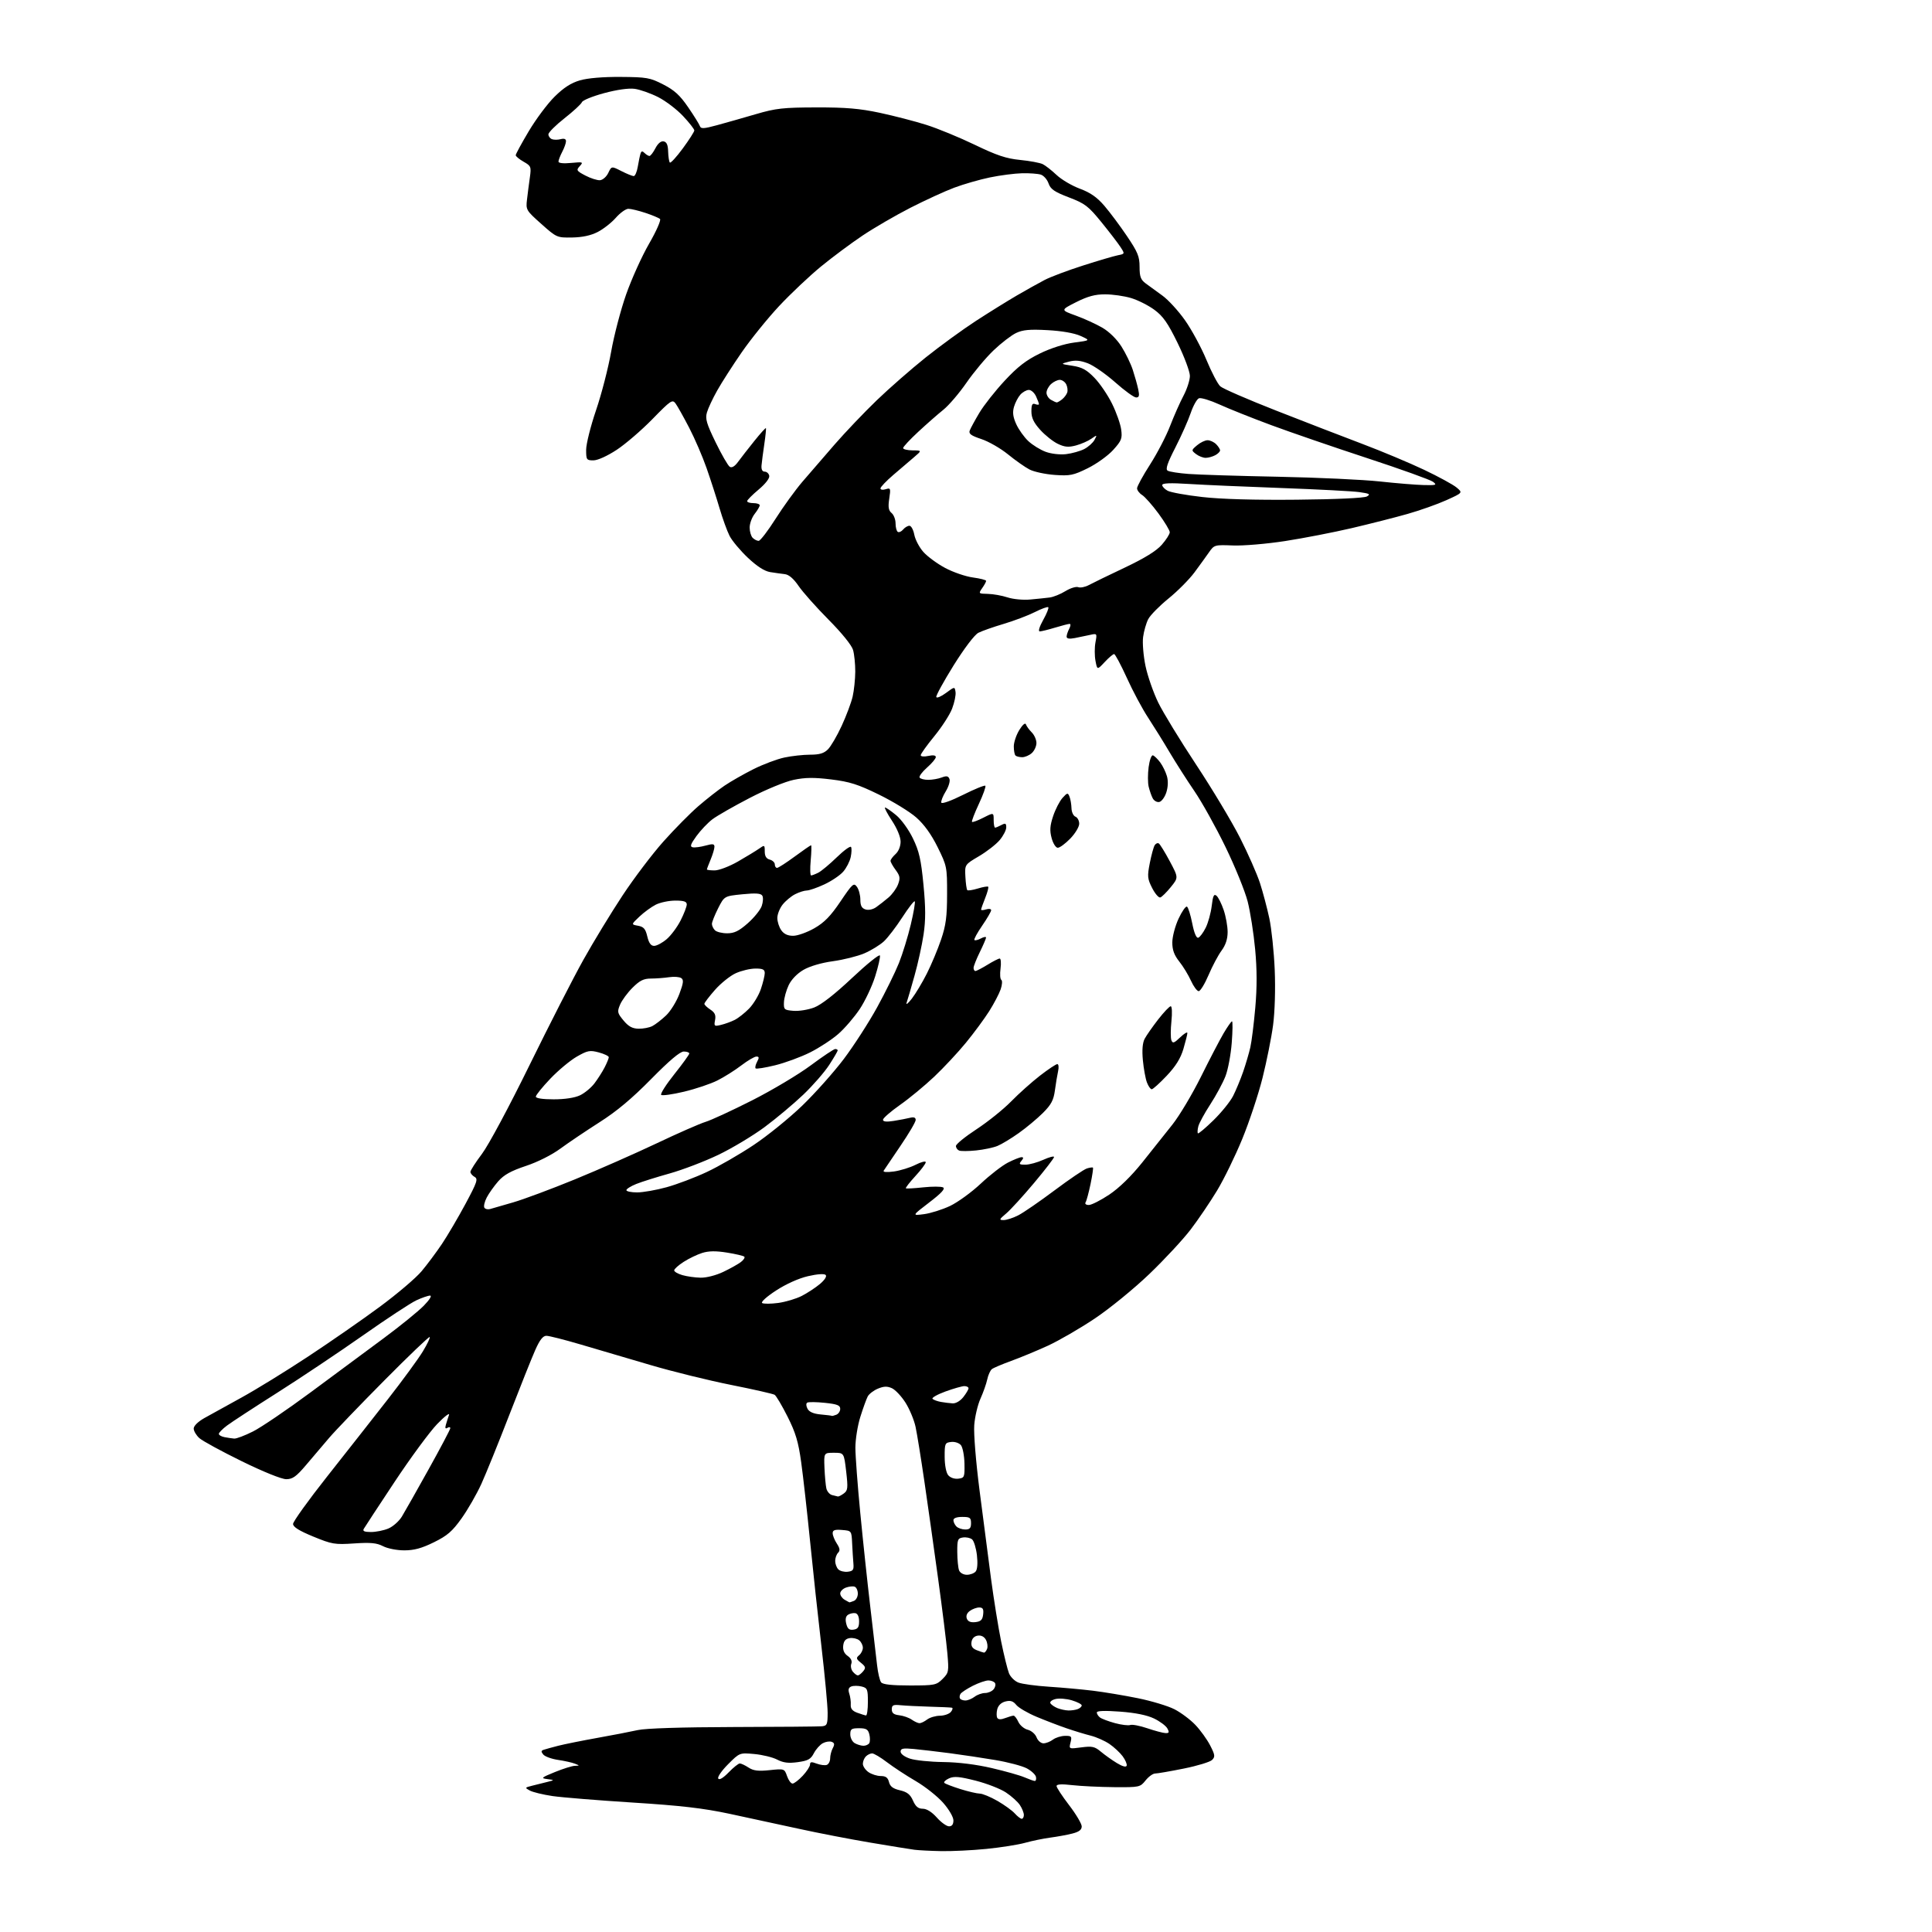 <?xml version="1.0" encoding="UTF-8" standalone="no"?>
<svg 
  version="1.1" 
  xmlns="http://www.w3.org/2000/svg" 
  xmlns:xlink="http://www.w3.org/1999/xlink" 
  xmlns:svg="http://www.w3.org/2000/svg"
  xmlns:rdf="http://www.w3.org/1999/02/22-rdf-syntax-ns#"
  xmlns:cc="http://creativecommons.org/ns#"
  xmlns:dc="http://purl.org/dc/elements/1.1/"
  viewBox="0 0 768 768"
  width="768"
  height="768"
>
<style>svg {background-color: white; }</style>"
<path stroke="none" fill="black" fill-rule="evenodd" d="M374.14,735.85C369.94,735.77 365.15,735.52 363.50,735.31C361.85,735.09 353.98,733.82 346.00,732.47C338.02,731.13 325.20,728.65 317.50,726.96C309.80,725.27 297.40,722.59 289.94,721.00C279.52,718.78 270.62,717.75 251.44,716.54C237.73,715.67 223.41,714.51 219.63,713.96C215.86,713.40 211.81,712.42 210.63,711.78C208.56,710.65 208.59,710.59 211.50,709.86C213.15,709.44 215.85,708.77 217.50,708.36C220.50,707.61 220.50,707.61 217.58,707.22C214.89,706.87 215.13,706.64 220.58,704.42C223.84,703.09 227.40,701.98 228.50,701.94C230.50,701.87 230.50,701.87 228.50,701.08C227.40,700.64 224.40,699.97 221.83,699.59C219.26,699.21 216.63,698.25 215.97,697.46C215.03,696.33 215.07,695.92 216.14,695.56C216.89,695.31 219.48,694.59 221.90,693.97C224.32,693.35 231.29,691.95 237.40,690.85C243.50,689.76 250.75,688.36 253.50,687.74C256.61,687.03 270.94,686.58 291.50,686.52C309.65,686.48 325.51,686.34 326.75,686.22C328.76,686.02 329.00,685.46 329.00,680.86C329.00,678.04 327.90,666.23 326.55,654.61C325.20,643.00 323.15,624.05 322.00,612.50C320.84,600.95 319.27,586.92 318.49,581.31C317.36,573.13 316.29,569.55 313.07,563.14C310.86,558.75 308.54,554.83 307.92,554.45C307.29,554.06 299.52,552.30 290.64,550.53C281.76,548.76 267.30,545.20 258.50,542.60C249.70,540.01 237.24,536.34 230.81,534.45C224.38,532.55 218.25,531.00 217.20,531.00C215.82,531.00 214.55,532.62 212.73,536.75C211.33,539.91 206.70,551.50 202.44,562.50C198.18,573.50 193.19,585.82 191.35,589.87C189.51,593.92 185.97,600.08 183.49,603.56C179.79,608.75 177.81,610.46 172.48,613.08C167.66,615.46 164.61,616.29 160.72,616.29C157.78,616.29 154.04,615.56 152.26,614.63C149.74,613.33 147.33,613.10 140.78,613.54C133.05,614.06 131.97,613.87 124.50,610.80C118.89,608.49 116.50,606.99 116.50,605.79C116.50,604.84 122.58,596.38 130.00,586.99C137.43,577.59 148.31,563.74 154.19,556.21C160.07,548.67 166.32,540.13 168.08,537.22C169.84,534.32 171.07,531.74 170.81,531.48C170.56,531.23 162.43,539.00 152.76,548.76C143.08,558.52 133.21,568.79 130.83,571.59C128.45,574.39 124.34,579.23 121.69,582.34C117.76,586.98 116.32,588.00 113.78,588.00C111.95,588.00 104.66,585.06 96.08,580.85C88.06,576.92 80.49,572.79 79.25,571.68C78.01,570.56 77.00,568.85 77.00,567.87C77.00,566.81 78.73,565.12 81.25,563.70C83.59,562.39 90.22,558.73 96.00,555.55C101.78,552.38 113.70,545.04 122.50,539.23C131.30,533.43 144.14,524.52 151.03,519.42C157.92,514.33 165.37,507.99 167.59,505.33C169.82,502.67 173.45,497.80 175.67,494.50C177.88,491.20 182.08,484.06 185.00,478.63C189.67,469.94 190.11,468.64 188.65,467.83C187.74,467.32 187.00,466.42 187.00,465.84C187.00,465.25 189.08,462.01 191.62,458.64C194.22,455.18 202.45,439.82 210.45,423.50C218.27,407.55 227.93,388.65 231.93,381.50C235.92,374.35 242.91,362.88 247.45,356.00C251.99,349.12 259.31,339.45 263.73,334.50C268.15,329.55 274.40,323.22 277.63,320.44C280.86,317.65 285.52,314.00 288.00,312.32C290.48,310.64 295.65,307.69 299.50,305.76C303.35,303.83 308.88,301.75 311.80,301.13C314.71,300.51 319.33,300.00 322.05,300.00C325.76,300.00 327.53,299.47 329.12,297.88C330.29,296.71 332.75,292.50 334.58,288.53C336.42,284.55 338.38,279.32 338.94,276.90C339.49,274.48 339.96,270.02 339.98,266.99C339.99,263.96 339.60,260.08 339.10,258.36C338.57,256.50 334.62,251.62 329.35,246.31C324.48,241.40 319.13,235.39 317.46,232.94C315.46,230.01 313.59,228.41 311.96,228.23C310.61,228.08 307.98,227.71 306.12,227.41C303.87,227.04 300.89,225.11 297.26,221.69C294.25,218.84 290.99,214.94 290.01,213.01C289.03,211.08 287.23,206.12 286.02,202.00C284.81,197.88 282.50,190.73 280.89,186.12C279.28,181.50 276.15,174.25 273.94,170.00C271.73,165.75 269.31,161.43 268.56,160.41C267.30,158.68 266.66,159.11 259.35,166.60C255.03,171.02 248.64,176.52 245.14,178.82C241.37,181.29 237.59,183.00 235.89,183.00C233.16,183.00 233.00,182.76 233.00,178.81C233.00,176.51 234.77,169.43 236.94,163.06C239.11,156.70 241.81,146.24 242.94,139.81C244.07,133.38 246.76,123.11 248.92,116.98C251.08,110.85 255.18,101.79 258.04,96.84C260.90,91.89 262.84,87.48 262.37,87.05C261.89,86.62 259.28,85.53 256.57,84.63C253.86,83.73 250.81,83.00 249.79,83.00C248.77,83.00 246.53,84.60 244.81,86.56C243.10,88.52 239.85,91.06 237.59,92.22C234.86,93.62 231.48,94.34 227.41,94.41C221.41,94.50 221.25,94.43 215.16,89.00C209.12,83.62 209.00,83.41 209.50,79.25C209.77,76.91 210.28,72.99 210.63,70.53C211.22,66.29 211.09,65.96 208.13,64.28C206.42,63.30 205.01,62.14 205.01,61.70C205.00,61.26 207.32,56.99 210.17,52.20C213.01,47.42 217.63,41.22 220.45,38.44C224.08,34.84 227.00,32.97 230.53,31.94C233.64,31.04 239.69,30.53 246.72,30.58C257.08,30.65 258.39,30.88 263.65,33.58C268.09,35.85 270.29,37.86 273.56,42.64C275.87,46.01 277.97,49.39 278.22,50.14C278.60,51.26 279.79,51.20 285.09,49.75C288.62,48.79 295.55,46.82 300.50,45.37C308.42,43.05 311.30,42.73 324.50,42.70C336.25,42.67 341.72,43.14 349.77,44.85C355.42,46.06 363.74,48.21 368.24,49.64C372.75,51.06 381.41,54.63 387.50,57.56C396.26,61.79 400.01,63.04 405.53,63.58C409.36,63.96 413.40,64.71 414.50,65.25C415.60,65.79 418.07,67.73 420.00,69.55C421.93,71.38 426.09,73.83 429.26,75.01C433.47,76.58 436.09,78.41 439.02,81.83C441.22,84.40 445.27,89.82 448.01,93.89C452.27,100.20 453.00,101.97 453.00,106.07C453.00,109.98 453.44,111.19 455.45,112.68C456.80,113.68 459.78,115.85 462.07,117.50C464.37,119.15 468.42,123.57 471.07,127.33C473.72,131.08 477.54,138.15 479.57,143.04C481.59,147.92 484.07,152.66 485.08,153.57C486.09,154.49 496.05,158.81 507.21,163.19C518.37,167.57 533.84,173.55 541.60,176.48C549.35,179.41 560.37,184.03 566.10,186.75C571.82,189.47 577.62,192.63 579.00,193.78C581.50,195.87 581.50,195.87 575.00,198.81C571.42,200.43 564.45,202.90 559.50,204.30C554.55,205.71 544.57,208.24 537.33,209.94C530.08,211.63 518.15,213.95 510.83,215.08C503.48,216.21 494.18,217.00 490.09,216.83C482.87,216.54 482.64,216.61 480.62,219.52C479.48,221.16 476.86,224.77 474.81,227.55C472.75,230.32 468.11,235.00 464.49,237.93C460.87,240.87 457.25,244.55 456.44,246.12C455.63,247.68 454.71,250.89 454.40,253.23C454.09,255.59 454.52,260.77 455.37,264.81C456.22,268.83 458.50,275.35 460.43,279.31C462.36,283.26 469.15,294.38 475.51,304.00C481.87,313.62 489.70,326.68 492.91,333.00C496.12,339.32 499.69,347.43 500.85,351.00C502.01,354.57 503.68,360.88 504.57,365.00C505.45,369.12 506.42,378.35 506.72,385.50C507.04,393.18 506.77,402.18 506.07,407.50C505.42,412.45 503.52,421.90 501.87,428.50C500.21,435.10 496.58,446.03 493.80,452.79C491.02,459.56 486.52,468.78 483.79,473.29C481.06,477.81 476.36,484.75 473.33,488.72C470.31,492.69 462.90,500.67 456.88,506.44C450.77,512.29 441.18,520.12 435.21,524.12C429.32,528.07 420.90,532.94 416.50,534.96C412.10,536.97 405.57,539.68 402.00,540.97C398.43,542.27 394.97,543.73 394.31,544.23C393.66,544.73 392.82,546.57 392.45,548.32C392.08,550.07 390.86,553.52 389.75,555.99C388.64,558.46 387.53,563.18 387.28,566.49C387.02,569.91 387.93,581.13 389.39,592.50C390.80,603.50 392.85,619.25 393.94,627.50C395.04,635.75 396.85,647.00 397.97,652.50C399.10,658.00 400.50,663.70 401.09,665.16C401.69,666.63 403.37,668.29 404.84,668.85C406.30,669.42 411.77,670.16 417.00,670.50C422.23,670.84 430.10,671.55 434.50,672.09C438.90,672.63 446.93,673.97 452.35,675.07C457.76,676.17 464.29,678.14 466.85,679.45C469.41,680.76 473.15,683.55 475.16,685.66C477.18,687.77 479.83,691.45 481.05,693.82C483.00,697.61 483.10,698.33 481.82,699.61C481.02,700.41 475.96,701.95 470.58,703.03C465.21,704.11 460.08,705.00 459.19,705.00C458.30,705.00 456.59,706.24 455.38,707.75C453.23,710.44 452.97,710.50 442.84,710.42C437.15,710.37 429.69,710.01 426.25,709.62C421.98,709.13 420.00,709.24 420.00,709.99C420.00,710.58 422.25,714.01 425.00,717.60C427.75,721.18 430.00,724.98 430.00,726.02C430.00,727.38 428.94,728.19 426.25,728.87C424.19,729.39 420.25,730.12 417.50,730.48C414.75,730.85 410.25,731.77 407.50,732.54C404.75,733.31 397.84,734.40 392.14,734.97C386.45,735.54 378.35,735.93 374.14,735.85zM377.25,725.99C378.42,726.00 379.00,725.22 379.00,723.64C379.00,722.30 377.23,719.27 374.91,716.63C372.65,714.07 367.74,710.18 363.99,707.99C360.23,705.80 355.10,702.43 352.57,700.50C350.05,698.58 347.40,697.00 346.69,697.00C345.98,697.00 344.86,697.54 344.20,698.20C343.54,698.86 343.00,700.18 343.00,701.14C343.00,702.10 344.00,703.59 345.22,704.44C346.44,705.30 348.65,706.00 350.11,706.00C352.10,706.00 352.94,706.62 353.39,708.40C353.83,710.16 354.99,711.03 357.74,711.67C360.61,712.34 361.84,713.30 362.93,715.77C363.98,718.15 365.01,719.00 366.82,719.00C368.37,719.00 370.43,720.29 372.39,722.49C374.10,724.42 376.29,725.99 377.25,725.99zM406.15,723.00C406.62,723.00 407.00,722.31 407.00,721.46C407.00,720.62 406.30,718.87 405.45,717.57C404.60,716.26 402.09,714.00 399.87,712.53C397.65,711.06 392.21,708.95 387.79,707.83C381.37,706.20 379.24,706.02 377.24,706.93C375.87,707.56 375.04,708.37 375.40,708.74C375.77,709.10 378.64,710.20 381.78,711.19C384.93,712.17 388.40,712.98 389.50,712.99C390.60,713.01 393.75,714.31 396.50,715.89C399.25,717.47 402.36,719.72 403.40,720.88C404.45,722.05 405.69,723.00 406.15,723.00zM315.05,709.00C315.68,709.00 317.50,707.60 319.10,705.89C320.69,704.19 322.00,702.17 322.00,701.42C322.00,700.35 322.58,700.27 324.67,701.07C326.14,701.62 327.94,701.85 328.67,701.57C329.40,701.29 330.00,700.12 330.00,698.97C330.00,697.81 330.47,695.99 331.04,694.92C331.84,693.43 331.74,692.84 330.62,692.41C329.82,692.10 328.23,692.34 327.09,692.95C325.95,693.56 324.35,695.35 323.53,696.93C322.30,699.31 321.20,699.92 317.13,700.48C313.44,700.99 311.39,700.74 308.94,699.47C307.15,698.54 303.05,697.54 299.84,697.25C294.01,696.72 294.01,696.72 289.42,701.32C286.89,703.85 285.13,706.40 285.51,707.01C285.93,707.70 287.47,706.79 289.64,704.56C291.54,702.60 293.54,701.00 294.08,701.00C294.63,701.00 296.20,701.74 297.57,702.64C299.50,703.90 301.41,704.14 305.95,703.66C311.78,703.05 311.83,703.07 312.86,706.02C313.43,707.66 314.41,709.00 315.05,709.00zM411.32,707.96C411.78,707.98 412.00,707.26 411.82,706.37C411.65,705.47 410.01,703.94 408.19,702.96C406.37,701.99 400.75,700.50 395.69,699.65C390.64,698.80 382.45,697.57 377.50,696.92C372.55,696.28 366.14,695.52 363.25,695.25C358.97,694.84 358.00,695.04 358.00,696.30C358.00,697.20 359.57,698.37 361.75,699.09C363.81,699.77 369.77,700.38 375.00,700.44C381.00,700.52 388.10,701.40 394.29,702.85C399.68,704.10 405.53,705.76 407.29,706.53C409.06,707.29 410.87,707.94 411.32,707.96zM447.87,701.89C448.07,701.29 447.35,699.60 446.28,698.15C445.20,696.69 442.82,694.48 441.00,693.24C439.17,692.00 435.84,690.52 433.59,689.95C431.34,689.39 427.02,688.07 424.00,687.03C420.98,686.00 415.61,683.94 412.07,682.46C408.53,680.98 404.90,678.86 403.99,677.74C402.75,676.20 401.68,675.86 399.68,676.36C398.01,676.78 396.81,677.93 396.42,679.46C396.09,680.79 396.10,682.34 396.44,682.90C396.86,683.58 397.93,683.60 399.60,682.96C400.99,682.43 402.48,682.00 402.90,682.00C403.33,682.00 404.19,683.11 404.81,684.47C405.43,685.83 407.11,687.24 408.54,687.60C409.98,687.96 411.55,689.31 412.05,690.63C412.55,691.93 413.77,693.00 414.78,693.00C415.79,693.00 417.49,692.34 418.56,691.53C419.63,690.72 421.79,690.05 423.36,690.03C425.95,690.00 426.16,690.24 425.56,692.64C424.89,695.27 424.89,695.27 429.85,694.61C434.15,694.04 435.17,694.27 437.65,696.35C439.22,697.66 442.07,699.69 444.00,700.86C446.19,702.19 447.64,702.58 447.87,701.89zM343.19,693.97C344.12,693.99 345.18,693.52 345.54,692.94C345.89,692.36 345.91,690.79 345.58,689.44C345.07,687.44 344.34,687.00 341.48,687.00C338.45,687.00 338.00,687.32 338.00,689.45C338.00,690.80 338.79,692.36 339.75,692.92C340.71,693.48 342.26,693.95 343.19,693.97zM463.29,688.93C464.74,688.99 464.88,688.64 464.05,687.10C463.49,686.05 461.11,684.27 458.77,683.14C455.96,681.79 451.34,680.85 445.25,680.40C439.17,679.95 436.00,680.06 436.00,680.73C436.00,681.30 436.56,682.19 437.25,682.72C437.94,683.25 440.62,684.26 443.22,684.97C445.81,685.67 448.55,686.00 449.31,685.71C450.07,685.42 453.12,686.01 456.10,687.02C459.07,688.03 462.30,688.89 463.29,688.93zM365.53,685.00C366.13,685.00 367.49,684.34 368.56,683.53C369.63,682.72 371.91,682.05 373.63,682.03C375.35,682.01 377.32,681.33 378.00,680.50C378.68,679.67 378.85,678.92 378.37,678.83C377.89,678.73 373.90,678.55 369.50,678.43C365.10,678.30 359.93,678.04 358.00,677.85C355.05,677.56 354.50,677.81 354.50,679.50C354.50,680.97 355.28,681.59 357.45,681.84C359.08,682.02 361.32,682.81 362.43,683.59C363.54,684.36 364.93,685.00 365.53,685.00zM344.25,681.92C344.66,681.96 345.00,679.53 345.00,676.52C345.00,671.51 344.79,670.98 342.50,670.41C341.13,670.07 339.30,670.06 338.43,670.39C337.31,670.82 337.07,671.63 337.60,673.25C338.01,674.49 338.28,676.48 338.19,677.67C338.08,679.20 338.84,680.14 340.77,680.84C342.27,681.39 343.84,681.88 344.25,681.92zM424.67,679.94C425.86,679.97 427.55,679.73 428.42,679.39C429.29,679.06 430.00,678.40 430.00,677.93C430.00,677.46 428.24,676.55 426.09,675.91C423.94,675.26 421.00,675.03 419.55,675.40C418.09,675.77 417.20,676.52 417.56,677.10C417.92,677.67 419.17,678.53 420.35,679.01C421.53,679.48 423.48,679.90 424.67,679.94zM383.81,675.97C384.74,675.95 386.37,675.28 387.44,674.47C388.51,673.66 390.37,673.00 391.57,673.00C392.77,673.00 394.30,672.34 394.96,671.54C395.63,670.74 395.88,669.62 395.53,669.04C395.17,668.47 393.99,668.00 392.90,668.00C391.81,668.00 389.03,668.96 386.71,670.13C384.39,671.31 382.19,672.75 381.82,673.34C381.44,673.92 381.35,674.76 381.62,675.20C381.90,675.64 382.88,675.99 383.81,675.97zM361.67,670.00C371.54,670.00 372.23,669.86 374.68,667.42C377.15,664.94 377.23,664.50 376.59,657.17C376.23,652.95 374.57,639.60 372.91,627.50C371.25,615.40 368.79,598.00 367.45,588.84C366.11,579.68 364.54,569.93 363.95,567.19C363.36,564.44 361.56,560.12 359.95,557.58C358.34,555.04 355.91,552.46 354.56,551.84C352.69,550.99 351.35,551.03 349.01,552.00C347.31,552.70 345.48,554.10 344.94,555.10C344.41,556.11 343.08,559.76 342.00,563.22C340.91,566.67 340.03,572.20 340.03,575.50C340.04,578.80 340.91,590.50 341.98,601.50C343.04,612.50 344.84,629.38 345.98,639.00C347.12,648.62 348.32,658.98 348.66,662.00C349.00,665.02 349.72,668.06 350.26,668.75C350.93,669.61 354.52,670.00 361.67,670.00zM341.00,666.00C341.42,666.00 342.36,665.27 343.10,664.39C344.24,663.00 344.12,662.51 342.24,660.99C340.33,659.45 340.24,659.05 341.52,657.98C342.33,657.31 343.00,655.97 343.00,655.00C343.00,654.03 342.35,652.71 341.56,652.05C340.76,651.39 339.07,650.99 337.81,651.17C336.16,651.41 335.41,652.26 335.19,654.15C334.99,655.95 335.56,657.28 336.97,658.26C338.29,659.19 338.81,660.32 338.41,661.37C338.06,662.28 338.33,663.69 339.01,664.51C339.69,665.33 340.58,666.00 341.00,666.00zM391.14,656.94C391.50,656.97 392.06,656.29 392.39,655.43C392.72,654.56 392.51,652.96 391.93,651.87C391.26,650.61 390.06,649.99 388.68,650.19C387.30,650.39 386.38,651.33 386.18,652.76C385.95,654.35 386.54,655.28 388.18,655.94C389.46,656.45 390.79,656.90 391.14,656.94zM339.29,647.81C341.01,647.57 341.50,646.84 341.50,644.51C341.50,642.64 340.94,641.43 340.00,641.26C339.18,641.12 337.88,641.40 337.11,641.89C336.19,642.49 335.95,643.67 336.40,645.46C336.91,647.50 337.60,648.06 339.29,647.81zM387.74,644.82C389.91,644.57 390.57,643.91 390.82,641.75C391.06,639.62 390.71,639.00 389.26,639.00C388.23,639.00 386.55,639.61 385.53,640.36C384.35,641.21 383.92,642.34 384.33,643.42C384.78,644.59 385.86,645.03 387.74,644.82zM337.67,636.97C337.76,636.99 338.55,636.73 339.42,636.39C340.29,636.06 341.00,634.76 341.00,633.50C341.00,632.24 340.44,631.00 339.75,630.74C339.06,630.48 337.49,630.64 336.25,631.10C335.01,631.56 334.00,632.60 334.00,633.42C334.00,634.23 334.79,635.36 335.75,635.92C336.71,636.48 337.58,636.95 337.67,636.97zM384.35,626.00C385.67,626.00 387.25,625.41 387.85,624.68C388.53,623.87 388.71,621.37 388.34,618.19C388.00,615.34 387.14,612.53 386.42,611.93C385.70,611.33 384.07,610.99 382.81,611.17C380.71,611.47 380.50,612.01 380.53,617.00C380.55,620.02 380.87,623.29 381.25,624.25C381.64,625.24 382.98,626.00 384.35,626.00zM336.99,624.79C339.12,624.54 339.46,624.04 339.24,621.50C339.10,619.85 338.87,616.25 338.74,613.50C338.50,608.50 338.50,608.50 334.75,608.19C331.85,607.95 331.00,608.24 331.00,609.47C331.00,610.35 331.74,612.20 332.65,613.59C333.89,615.48 334.01,616.39 333.15,617.25C332.52,617.88 332.00,619.35 332.00,620.50C332.00,621.65 332.56,623.16 333.24,623.84C333.93,624.53 335.61,624.95 336.99,624.79zM147.47,609.00C149.45,609.00 152.56,608.38 154.38,607.61C156.20,606.85 158.62,604.72 159.75,602.86C160.88,601.01 165.68,592.54 170.40,584.04C175.13,575.54 179.00,568.20 179.00,567.73C179.00,567.26 178.48,567.20 177.84,567.60C177.07,568.08 176.86,567.69 177.23,566.41C177.53,565.36 178.09,563.60 178.47,562.50C178.86,561.40 176.75,563.01 173.78,566.08C170.82,569.15 163.20,579.50 156.85,589.08C150.50,598.66 144.99,607.06 144.60,607.75C144.08,608.65 144.89,609.00 147.47,609.00zM383.70,608.00C385.49,608.00 386.00,607.44 386.00,605.50C386.00,603.31 385.57,603.00 382.50,603.00C380.29,603.00 379.00,603.48 379.00,604.30C379.00,605.01 379.54,606.14 380.20,606.80C380.86,607.46 382.44,608.00 383.70,608.00zM333.06,594.88C333.37,594.95 334.43,594.41 335.42,593.68C337.03,592.50 337.13,591.54 336.37,584.93C335.50,577.50 335.50,577.50 331.50,577.50C327.50,577.50 327.50,577.50 327.74,583.50C327.88,586.80 328.22,590.48 328.49,591.68C328.77,592.87 329.79,594.06 330.75,594.31C331.71,594.56 332.75,594.82 333.06,594.88zM380.91,587.80C383.38,587.51 383.49,587.22 383.39,581.77C383.32,578.61 382.69,575.33 381.97,574.46C381.24,573.59 379.53,573.03 378.09,573.20C375.64,573.48 375.50,573.81 375.52,579.12C375.53,582.43 376.11,585.43 376.93,586.42C377.75,587.40 379.41,587.98 380.91,587.80zM93.09,571.86C93.96,571.94 97.34,570.66 100.59,569.02C103.84,567.38 114.15,560.38 123.50,553.46C132.85,546.54 145.90,536.87 152.51,531.98C159.11,527.09 166.29,521.26 168.46,519.04C170.76,516.69 171.80,515.01 170.95,515.02C170.15,515.03 167.70,515.88 165.50,516.90C163.30,517.92 153.74,524.20 144.25,530.87C134.76,537.53 119.46,547.77 110.25,553.61C101.04,559.45 92.04,565.33 90.25,566.67C88.46,568.01 87.00,569.50 87.00,569.98C87.00,570.47 88.01,571.06 89.25,571.29C90.49,571.53 92.22,571.79 93.09,571.86zM330.67,562.83C330.76,562.92 331.55,562.73 332.42,562.39C333.29,562.06 334.00,561.00 334.00,560.04C334.00,558.63 332.80,558.16 327.90,557.65C324.54,557.30 321.39,557.26 320.89,557.57C320.37,557.89 320.42,558.91 321.00,560.00C321.68,561.27 323.39,562.01 326.25,562.27C328.59,562.48 330.58,562.73 330.67,562.83zM378.68,557.86C379.95,557.94 381.71,556.91 382.93,555.37C384.07,553.92 385.00,552.34 385.00,551.87C385.00,551.39 384.26,551.00 383.35,551.00C382.45,551.00 379.05,551.97 375.80,553.15C372.56,554.34 370.26,555.65 370.70,556.07C371.14,556.49 372.62,557.03 374.00,557.28C375.38,557.53 377.48,557.79 378.68,557.86zM309.36,517.94C312.27,517.54 316.47,516.29 318.69,515.16C320.91,514.02 324.17,511.89 325.93,510.41C327.86,508.78 328.76,507.36 328.21,506.81C327.65,506.25 324.87,506.45 321.19,507.30C317.47,508.16 312.50,510.40 308.48,513.01C304.74,515.45 302.36,517.60 302.97,517.98C303.57,518.35 306.44,518.33 309.36,517.94zM278.50,507.90C280.80,507.95 284.63,506.97 287.50,505.60C290.25,504.29 293.40,502.53 294.50,501.69C295.60,500.85 296.22,499.89 295.88,499.55C295.54,499.21 292.45,498.48 289.02,497.93C284.55,497.21 281.74,497.25 279.14,498.06C277.14,498.69 273.81,500.29 271.75,501.62C269.69,502.94 268.00,504.46 268.00,504.99C268.00,505.51 269.46,506.37 271.25,506.88C273.04,507.40 276.30,507.86 278.50,507.90zM398.96,485.00C400.13,485.00 402.75,484.15 404.79,483.10C406.83,482.06 413.32,477.59 419.21,473.18C425.10,468.77 430.87,464.86 432.03,464.49C433.20,464.12 434.29,463.97 434.47,464.16C434.64,464.35 434.21,467.27 433.51,470.66C432.80,474.06 431.92,477.32 431.55,477.91C431.16,478.55 431.68,479.00 432.83,479.00C433.90,479.00 437.55,477.14 440.95,474.88C444.88,472.25 449.64,467.62 454.04,462.13C457.85,457.38 463.27,450.57 466.08,447.00C468.90,443.43 473.99,434.88 477.41,428.00C480.82,421.12 484.87,413.36 486.40,410.75C487.94,408.14 489.44,406.00 489.74,406.00C490.05,406.00 490.00,409.83 489.64,414.51C489.28,419.18 488.17,425.15 487.16,427.76C486.16,430.37 483.45,435.40 481.14,438.96C478.83,442.51 476.67,446.46 476.35,447.75C476.02,449.04 475.95,450.29 476.19,450.52C476.42,450.75 479.20,448.42 482.35,445.34C485.51,442.26 489.03,437.91 490.17,435.67C491.31,433.43 493.11,429.10 494.17,426.05C495.22,423.00 496.51,418.61 497.03,416.31C497.55,414.01 498.44,406.89 499.00,400.51C499.71,392.44 499.69,385.36 498.94,377.35C498.35,371.01 497.01,362.45 495.96,358.34C494.91,354.24 490.95,344.49 487.16,336.69C483.37,328.88 477.81,318.90 474.81,314.50C471.80,310.10 467.36,303.13 464.92,299.02C462.49,294.90 458.64,288.71 456.37,285.24C454.09,281.78 450.30,274.69 447.94,269.47C445.57,264.26 443.29,260.00 442.87,260.00C442.45,260.00 440.76,261.43 439.13,263.18C436.16,266.36 436.16,266.36 435.47,262.68C435.09,260.66 435.08,257.37 435.46,255.37C436.13,251.80 436.10,251.75 433.32,252.38C431.77,252.73 429.04,253.29 427.25,253.64C425.05,254.06 424.00,253.88 424.00,253.07C424.00,252.41 424.47,251.00 425.04,249.93C425.60,248.87 425.68,248.00 425.19,248.00C424.71,248.00 422.11,248.67 419.41,249.49C416.71,250.31 413.97,250.98 413.32,250.99C412.62,251.00 413.17,249.16 414.68,246.45C416.08,243.94 417.00,241.66 416.71,241.38C416.43,241.10 414.02,241.97 411.35,243.32C408.68,244.67 403.12,246.77 399.00,248.00C394.88,249.22 390.34,250.82 388.91,251.55C387.39,252.34 383.36,257.65 379.09,264.48C375.12,270.87 372.01,276.53 372.19,277.08C372.37,277.62 374.09,276.90 376.01,275.48C379.50,272.90 379.50,272.90 379.84,275.08C380.02,276.28 379.42,279.24 378.49,281.66C377.57,284.09 374.38,289.03 371.40,292.66C368.43,296.29 366.00,299.68 366.00,300.21C366.00,300.74 367.31,300.87 369.00,300.50C370.93,300.08 372.00,300.24 372.00,300.95C372.00,301.56 370.43,303.44 368.50,305.13C366.58,306.82 365.26,308.61 365.56,309.10C365.87,309.60 367.41,310.00 368.99,310.00C370.58,310.00 372.99,309.58 374.35,309.06C376.28,308.32 376.96,308.46 377.43,309.67C377.76,310.53 377.08,312.75 375.93,314.61C374.78,316.48 373.99,318.48 374.19,319.06C374.39,319.66 378.13,318.32 382.84,315.96C387.40,313.68 391.39,312.05 391.69,312.35C391.99,312.65 390.82,315.92 389.10,319.60C387.38,323.28 386.15,326.49 386.39,326.72C386.62,326.95 388.65,326.20 390.90,325.05C395.00,322.96 395.00,322.96 395.00,325.98C395.00,327.64 395.25,329.00 395.57,329.00C395.88,329.00 397.00,328.53 398.07,327.96C399.67,327.11 400.00,327.26 400.00,328.89C400.00,329.97 398.83,332.24 397.40,333.94C395.97,335.64 392.26,338.53 389.15,340.36C383.50,343.69 383.50,343.69 383.76,348.52C383.90,351.18 384.24,353.57 384.51,353.84C384.78,354.11 386.67,353.82 388.70,353.20C390.73,352.58 392.59,352.26 392.82,352.49C393.06,352.73 392.52,354.74 391.63,356.98C390.73,359.21 390.00,361.29 390.00,361.59C390.00,361.89 390.90,361.85 392.00,361.50C393.10,361.15 394.00,361.30 394.00,361.82C394.00,362.35 392.39,365.12 390.42,367.98C388.45,370.84 387.07,373.40 387.34,373.67C387.61,373.94 388.77,373.66 389.91,373.05C391.06,372.43 391.99,372.28 391.97,372.71C391.95,373.15 390.83,375.75 389.48,378.50C388.13,381.25 387.01,384.06 387.01,384.75C387.00,385.44 387.34,386.00 387.75,385.99C388.16,385.99 390.30,384.88 392.50,383.53C394.70,382.17 396.90,381.05 397.38,381.03C397.87,381.01 398.02,382.80 397.73,385.00C397.43,387.20 397.57,389.23 398.04,389.52C398.50,389.81 398.39,391.50 397.78,393.27C397.17,395.05 395.11,398.98 393.20,402.00C391.28,405.02 387.13,410.65 383.97,414.50C380.82,418.35 375.14,424.43 371.37,428.00C367.59,431.57 361.46,436.64 357.75,439.24C354.04,441.85 351.00,444.50 351.00,445.12C351.00,445.89 352.35,446.04 355.25,445.58C357.59,445.21 360.51,444.65 361.75,444.34C363.29,443.96 364.00,444.23 364.00,445.20C364.00,445.99 361.27,450.62 357.94,455.51C354.60,460.40 351.61,464.83 351.28,465.36C350.91,465.95 352.47,466.07 355.35,465.68C357.91,465.32 361.80,464.12 364.00,463.00C366.20,461.88 368.00,461.43 368.00,462.00C368.00,462.58 366.13,465.07 363.85,467.54C361.57,470.02 359.89,472.19 360.10,472.37C360.32,472.55 363.43,472.38 367.00,471.99C370.57,471.61 374.12,471.62 374.88,472.01C375.86,472.52 374.26,474.27 369.38,478.00C362.50,483.27 362.50,483.27 367.28,482.65C369.91,482.31 374.57,480.84 377.65,479.39C380.72,477.93 386.22,473.94 389.87,470.51C393.52,467.08 398.39,463.31 400.71,462.13C403.03,460.96 405.44,460.00 406.08,460.00C406.93,460.00 406.91,460.41 406.00,461.50C404.94,462.77 405.19,463.00 407.63,462.98C409.21,462.97 412.41,462.09 414.75,461.03C417.09,459.97 419.00,459.47 419.00,459.93C419.00,460.39 415.43,465.03 411.06,470.24C406.70,475.45 401.71,480.90 399.99,482.36C397.17,484.73 397.07,485.00 398.96,485.00zM194.83,480.61C195.75,480.34 199.88,479.15 204.00,477.96C208.12,476.77 219.15,472.66 228.50,468.83C237.85,465.00 252.47,458.55 261.00,454.51C269.52,450.46 278.30,446.61 280.50,445.95C282.70,445.28 291.02,441.44 299.00,437.40C306.98,433.35 317.44,427.11 322.26,423.52C327.08,419.94 331.47,417.00 332.01,417.00C332.56,417.00 333.00,417.25 333.00,417.55C333.00,417.85 331.49,420.44 329.64,423.30C327.79,426.16 323.18,431.46 319.39,435.08C315.60,438.70 308.68,444.51 304.00,447.99C299.32,451.46 291.00,456.46 285.50,459.09C280.00,461.72 271.31,465.04 266.19,466.47C261.07,467.90 255.11,469.77 252.94,470.64C250.77,471.51 249.00,472.62 249.00,473.11C249.00,473.60 250.92,474.00 253.27,474.00C255.62,474.00 260.91,473.07 265.02,471.93C269.13,470.79 276.30,468.08 280.94,465.90C285.59,463.73 293.91,458.94 299.44,455.26C304.97,451.59 313.71,444.51 318.87,439.54C324.02,434.57 331.47,426.20 335.44,420.95C339.40,415.69 345.35,406.47 348.66,400.45C351.97,394.43 355.87,386.50 357.34,382.83C358.80,379.16 360.93,372.25 362.06,367.48C363.20,362.70 363.90,358.57 363.62,358.29C363.35,358.01 361.13,360.87 358.69,364.64C356.25,368.41 352.96,372.71 351.38,374.19C349.79,375.66 346.29,377.81 343.59,378.97C340.89,380.12 335.27,381.53 331.09,382.10C326.49,382.73 321.88,384.09 319.38,385.54C316.87,387.00 314.58,389.37 313.51,391.62C312.55,393.65 311.70,396.70 311.63,398.40C311.51,401.31 311.74,401.52 315.42,401.82C317.58,402.00 321.29,401.40 323.66,400.49C326.44,399.43 331.81,395.25 338.69,388.77C344.58,383.23 349.57,379.21 349.78,379.83C349.98,380.45 349.13,384.20 347.88,388.16C346.63,392.12 343.87,397.96 341.74,401.15C339.61,404.33 335.81,408.76 333.29,410.97C330.77,413.19 325.70,416.51 322.01,418.36C318.33,420.20 312.07,422.50 308.11,423.47C304.15,424.44 300.67,425.00 300.37,424.70C300.08,424.41 300.34,423.23 300.95,422.09C301.84,420.44 301.78,420.00 300.68,420.00C299.91,420.00 297.21,421.59 294.66,423.53C292.12,425.48 287.84,428.17 285.16,429.51C282.48,430.86 276.52,432.86 271.92,433.96C267.32,435.06 263.23,435.63 262.83,435.23C262.42,434.82 264.77,431.13 268.05,427.02C271.32,422.92 274.00,419.21 274.00,418.78C274.00,418.35 273.01,418.00 271.80,418.00C270.32,418.00 266.06,421.60 258.81,428.97C251.21,436.69 245.15,441.77 238.30,446.12C232.96,449.53 225.98,454.23 222.79,456.57C219.37,459.09 213.76,461.92 209.05,463.48C203.11,465.46 200.32,467.01 198.06,469.58C196.40,471.48 194.34,474.38 193.48,476.04C192.62,477.70 192.20,479.51 192.54,480.07C192.89,480.63 193.92,480.87 194.83,480.61zM388.00,457.32C384.98,457.63 381.94,457.65 381.25,457.36C380.56,457.07 380.00,456.25 380.00,455.54C380.00,454.83 383.69,451.83 388.20,448.88C392.71,445.92 398.90,440.95 401.95,437.83C405.00,434.71 410.17,430.10 413.42,427.58C416.68,425.06 419.77,423.00 420.29,423.00C420.81,423.00 420.96,424.24 420.62,425.75C420.29,427.26 419.71,430.70 419.35,433.40C418.82,437.34 417.89,439.09 414.59,442.40C412.33,444.65 408.01,448.26 404.99,450.40C401.97,452.55 398.15,454.86 396.50,455.53C394.85,456.21 391.02,457.01 388.00,457.32zM220.10,437.00C224.52,437.00 228.46,436.40 230.55,435.41C232.39,434.54 234.98,432.40 236.30,430.66C237.62,428.92 239.45,426.06 240.35,424.30C241.26,422.54 242.00,420.72 242.00,420.26C242.00,419.79 240.21,418.94 238.03,418.35C234.47,417.40 233.57,417.58 229.28,420.03C226.65,421.54 221.91,425.49 218.75,428.81C215.59,432.13 213.00,435.33 213.00,435.93C213.00,436.59 215.71,437.00 220.10,437.00zM457.83,433.00C457.35,433.00 456.49,431.78 455.92,430.28C455.35,428.79 454.63,424.82 454.31,421.46C453.93,417.40 454.17,414.54 455.03,412.92C455.73,411.59 458.15,408.14 460.39,405.25C462.64,402.36 464.88,400.00 465.38,400.00C465.89,400.00 466.01,402.61 465.66,405.97C465.32,409.25 465.31,412.65 465.65,413.53C466.16,414.87 466.72,414.68 469.13,412.37C470.71,410.86 472.00,410.08 472.00,410.63C472.00,411.18 471.29,414.03 470.42,416.97C469.30,420.74 467.36,423.85 463.77,427.65C460.99,430.59 458.31,433.00 457.83,433.00zM253.82,408.93C255.64,408.97 258.11,408.50 259.32,407.88C260.52,407.26 262.96,405.37 264.75,403.68C266.54,401.99 268.92,398.14 270.05,395.14C271.69,390.76 271.84,389.50 270.80,388.80C270.08,388.32 267.93,388.16 266.00,388.45C264.07,388.74 260.83,388.98 258.78,388.99C255.85,389.00 254.30,389.77 251.43,392.64C249.42,394.64 247.20,397.67 246.49,399.36C245.30,402.20 245.40,402.70 247.85,405.65C249.82,408.03 251.35,408.87 253.82,408.93zM286.62,407.41C288.21,407.03 290.65,406.14 292.06,405.43C293.47,404.72 296.04,402.70 297.77,400.93C299.50,399.16 301.61,395.67 302.45,393.18C303.30,390.68 304.00,387.82 304.00,386.82C304.00,385.38 303.22,385.00 300.25,385.02C298.19,385.03 294.68,385.87 292.46,386.88C290.24,387.89 286.53,390.87 284.21,393.50C281.90,396.13 280.00,398.62 280.00,399.03C280.00,399.44 281.07,400.47 282.37,401.32C284.17,402.50 284.62,403.52 284.25,405.49C283.78,407.93 283.94,408.06 286.62,407.41zM362.45,397.00C363.94,395.07 366.64,390.57 368.44,387.00C370.24,383.43 372.79,377.35 374.09,373.50C376.02,367.82 376.47,364.41 376.48,355.45C376.50,344.67 376.41,344.22 372.73,336.77C370.20,331.66 367.39,327.75 364.23,324.96C361.63,322.67 354.96,318.58 349.41,315.87C341.07,311.79 337.77,310.74 330.41,309.84C323.59,309.00 320.09,309.04 315.50,310.00C312.11,310.70 304.49,313.84 298.00,317.21C291.68,320.49 285.01,324.30 283.18,325.69C281.36,327.07 278.51,330.07 276.85,332.35C274.49,335.61 274.17,336.57 275.37,336.81C276.20,336.98 278.49,336.68 280.44,336.14C283.34,335.34 284.00,335.43 284.00,336.61C284.00,337.41 283.32,339.68 282.50,341.65C281.68,343.63 281.00,345.41 281.00,345.62C281.00,345.83 282.39,346.00 284.09,346.00C285.79,346.00 289.94,344.42 293.34,342.47C296.73,340.52 300.51,338.22 301.75,337.35C303.92,335.81 304.00,335.85 304.00,338.47C304.00,340.35 304.62,341.35 306.00,341.71C307.10,342.00 308.00,342.86 308.00,343.62C308.00,344.38 308.40,345.00 308.89,345.00C309.38,345.00 312.53,342.98 315.89,340.50C319.25,338.02 322.19,336.00 322.41,336.00C322.63,336.00 322.57,338.70 322.27,342.00C321.97,345.30 322.04,348.00 322.43,348.00C322.81,348.00 324.11,347.50 325.32,346.89C326.52,346.27 329.81,343.53 332.63,340.79C335.45,338.05 338.00,336.20 338.30,336.68C338.60,337.16 338.54,338.97 338.17,340.71C337.80,342.44 336.46,345.05 335.19,346.50C333.93,347.96 330.55,350.23 327.69,351.56C324.84,352.89 321.69,353.98 320.70,353.99C319.71,354.00 317.61,354.67 316.04,355.48C314.46,356.29 312.24,358.15 311.09,359.61C309.94,361.08 309.00,363.46 309.00,364.91C309.00,366.37 309.70,368.56 310.56,369.78C311.62,371.29 313.13,372.00 315.31,371.99C317.06,371.99 320.85,370.63 323.72,368.99C327.70,366.71 330.18,364.16 334.11,358.33C338.88,351.26 339.39,350.81 340.64,352.53C341.39,353.55 342.00,355.84 342.00,357.62C342.00,360.01 342.54,361.04 344.05,361.52C345.25,361.90 347.00,361.53 348.30,360.61C349.51,359.76 351.71,358.04 353.19,356.78C354.66,355.53 356.37,353.18 356.98,351.56C357.92,349.07 357.78,348.19 356.05,345.85C354.92,344.33 354.00,342.68 354.00,342.20C354.00,341.71 354.90,340.50 356.00,339.50C357.19,338.43 358.00,336.42 358.00,334.57C358.00,332.70 356.63,329.37 354.56,326.23C352.66,323.35 351.44,321.00 351.83,321.00C352.22,321.00 354.20,322.37 356.23,324.04C358.29,325.74 361.23,329.80 362.91,333.29C365.38,338.38 366.13,341.70 367.09,351.67C367.98,360.84 367.99,365.72 367.13,371.49C366.50,375.70 364.88,383.09 363.52,387.91C362.17,392.74 360.76,397.54 360.40,398.59C360.03,399.64 360.95,398.93 362.45,397.00zM476.50,394.00C475.84,394.00 474.47,392.14 473.44,389.88C472.42,387.61 470.33,384.17 468.79,382.24C466.75,379.67 466.00,377.62 466.01,374.61C466.02,372.35 467.13,368.11 468.50,365.18C469.86,362.26 471.37,360.11 471.85,360.41C472.33,360.71 473.27,363.69 473.93,367.04C474.68,370.86 475.57,372.99 476.31,372.76C476.97,372.56 478.30,370.77 479.29,368.79C480.27,366.82 481.34,362.90 481.68,360.09C482.15,356.08 482.56,355.22 483.57,356.06C484.28,356.64 485.56,359.20 486.43,361.74C487.29,364.28 488.00,368.21 488.00,370.48C488.00,373.28 487.22,375.67 485.57,377.90C484.23,379.72 481.92,384.08 480.42,387.60C478.92,391.12 477.16,394.00 476.50,394.00zM260.02,376.00C261.03,376.00 263.25,374.82 264.97,373.37C266.69,371.92 269.20,368.56 270.55,365.90C271.90,363.24 273.00,360.38 273.00,359.53C273.00,358.38 271.87,358.00 268.45,358.00C265.95,358.00 262.46,358.73 260.70,359.61C258.94,360.50 256.01,362.64 254.19,364.36C250.87,367.50 250.87,367.50 253.65,368.00C255.88,368.41 256.60,369.24 257.31,372.25C257.94,374.89 258.74,376.00 260.02,376.00zM289.06,371.00C291.90,371.00 293.73,370.11 297.26,367.00C299.76,364.80 302.25,361.72 302.80,360.15C303.35,358.57 303.45,356.72 303.02,356.03C302.44,355.10 300.40,354.96 295.08,355.49C287.93,356.21 287.93,356.21 285.46,361.07C284.11,363.75 283.00,366.53 283.00,367.27C283.00,368.00 283.54,369.14 284.20,369.80C284.86,370.46 287.05,371.00 289.06,371.00zM461.25,356.75C460.62,356.96 459.16,355.28 458.01,353.02C456.12,349.31 456.03,348.36 457.06,343.10C457.69,339.90 458.56,336.72 458.99,336.02C459.42,335.32 460.16,334.98 460.64,335.28C461.11,335.57 463.07,338.74 464.99,342.33C468.47,348.85 468.47,348.85 465.43,352.61C463.75,354.68 461.87,356.54 461.25,356.75zM420.49,337.00C419.70,337.00 418.62,335.31 418.04,333.16C417.23,330.16 417.36,328.26 418.64,324.41C419.54,321.71 421.21,318.47 422.35,317.20C424.28,315.07 424.49,315.04 425.15,316.70C425.54,317.69 425.89,319.75 425.93,321.28C425.97,322.81 426.68,324.32 427.50,324.64C428.32,324.95 429.00,326.22 429.00,327.45C429.00,328.69 427.40,331.34 425.45,333.35C423.50,335.36 421.27,337.00 420.49,337.00zM460.82,318.80C459.89,318.98 458.72,318.31 458.21,317.31C457.69,316.31 456.98,314.24 456.61,312.71C456.24,311.18 456.24,307.67 456.60,304.92C456.98,302.11 457.73,300.08 458.32,300.27C458.90,300.47 460.19,301.72 461.19,303.06C462.19,304.40 463.39,306.87 463.87,308.54C464.42,310.45 464.32,312.85 463.62,315.03C463.00,316.92 461.74,318.62 460.82,318.80zM406.34,301.00C405.24,301.00 404.03,300.70 403.67,300.33C403.30,299.97 403.00,298.33 403.00,296.70C403.00,295.07 403.99,292.14 405.19,290.19C406.49,288.08 407.56,287.17 407.82,287.95C408.05,288.66 409.09,290.09 410.12,291.12C411.16,292.16 412.00,294.06 412.00,295.35C412.00,296.63 411.18,298.43 410.17,299.35C409.17,300.26 407.44,301.00 406.34,301.00zM409.50,238.32C412.25,238.07 415.73,237.71 417.24,237.52C418.74,237.33 421.57,236.19 423.51,234.99C425.46,233.79 427.75,233.08 428.62,233.41C429.48,233.74 431.38,233.36 432.84,232.57C434.30,231.78 440.71,228.66 447.08,225.65C454.98,221.90 459.66,219.02 461.83,216.55C463.57,214.56 465.00,212.32 465.00,211.58C465.00,210.83 462.98,207.48 460.52,204.13C458.05,200.78 455.12,197.47 454.02,196.78C452.91,196.09 452.00,194.88 452.00,194.11C452.00,193.33 454.32,189.08 457.17,184.65C460.01,180.22 463.60,173.31 465.14,169.30C466.69,165.29 469.09,159.87 470.48,157.26C471.86,154.65 473.00,151.12 473.00,149.42C473.00,147.72 470.80,141.83 468.11,136.33C464.22,128.37 462.34,125.69 458.87,123.14C456.48,121.38 452.29,119.27 449.58,118.47C446.86,117.66 442.23,117.00 439.29,117.00C435.29,117.00 432.39,117.79 427.76,120.12C421.57,123.25 421.57,123.25 427.65,125.45C430.99,126.66 435.76,128.84 438.24,130.29C440.94,131.87 443.97,134.86 445.78,137.72C447.45,140.35 449.48,144.53 450.29,147.00C451.10,149.47 452.08,152.96 452.46,154.75C453.01,157.30 452.83,158.00 451.63,158.00C450.78,158.00 447.06,155.30 443.34,152.00C439.62,148.71 434.73,145.30 432.46,144.43C429.44,143.28 427.42,143.10 424.92,143.76C421.50,144.66 421.50,144.66 426.32,145.40C430.13,145.99 431.97,146.99 435.06,150.19C437.22,152.41 440.38,157.05 442.07,160.50C443.77,163.94 445.40,168.56 445.69,170.75C446.17,174.31 445.83,175.19 442.51,178.86C440.46,181.13 435.91,184.40 432.40,186.13C426.65,188.96 425.34,189.22 419.25,188.79C415.53,188.52 411.03,187.55 409.26,186.64C407.49,185.72 403.64,183.02 400.71,180.63C397.78,178.24 393.01,175.50 390.12,174.54C386.01,173.17 385.00,172.44 385.48,171.15C385.82,170.24 387.54,167.08 389.30,164.12C391.06,161.16 395.58,155.43 399.34,151.38C404.52,145.80 407.91,143.18 413.34,140.53C417.70,138.40 423.04,136.70 427.00,136.17C433.50,135.32 433.50,135.32 429.50,133.52C427.03,132.41 422.04,131.54 416.42,131.24C409.34,130.85 406.59,131.10 403.92,132.37C402.04,133.26 398.01,136.36 394.97,139.26C391.93,142.16 387.08,147.95 384.20,152.12C381.32,156.29 377.19,161.12 375.03,162.86C372.86,164.60 368.37,168.54 365.05,171.62C361.72,174.70 359.00,177.62 359.00,178.11C359.00,178.60 360.69,179.01 362.75,179.03C366.50,179.06 366.50,179.06 363.31,181.78C361.55,183.28 357.84,186.45 355.06,188.83C352.28,191.21 350.00,193.61 350.00,194.15C350.00,194.69 350.93,194.84 352.07,194.48C354.02,193.86 354.11,194.09 353.49,198.22C352.98,201.60 353.20,202.92 354.42,203.93C355.29,204.65 356.00,206.51 356.00,208.06C356.00,209.61 356.40,211.13 356.89,211.43C357.37,211.73 358.33,211.31 359.01,210.49C359.69,209.67 360.81,209.00 361.51,209.00C362.21,209.00 363.07,210.58 363.44,212.52C363.80,214.46 365.41,217.54 367.01,219.36C368.62,221.19 372.54,224.08 375.73,225.78C378.92,227.48 383.89,229.18 386.77,229.56C389.65,229.95 392.00,230.55 392.00,230.91C392.00,231.26 391.30,232.56 390.44,233.78C388.92,235.96 388.96,236.00 392.69,236.08C394.79,236.12 398.30,236.75 400.50,237.47C402.73,238.20 406.72,238.58 409.50,238.32zM301.57,215.00C302.21,215.00 305.24,211.06 308.29,206.25C311.34,201.44 316.15,194.80 318.97,191.50C321.80,188.20 327.57,181.52 331.80,176.66C336.04,171.79 343.55,163.91 348.50,159.14C353.45,154.37 362.23,146.69 368.00,142.08C373.77,137.47 382.77,130.93 388.00,127.53C393.23,124.14 400.54,119.60 404.26,117.43C407.98,115.27 412.93,112.50 415.26,111.29C417.59,110.07 424.45,107.49 430.50,105.56C436.55,103.62 442.78,101.79 444.34,101.48C447.17,100.92 447.17,100.91 445.42,98.21C444.46,96.72 441.05,92.28 437.85,88.34C432.61,81.90 431.31,80.91 424.92,78.47C419.14,76.26 417.62,75.22 416.82,72.92C416.28,71.36 414.89,69.78 413.73,69.41C412.57,69.05 409.22,68.80 406.29,68.87C403.36,68.94 397.60,69.68 393.50,70.53C389.41,71.38 383.01,73.22 379.29,74.62C375.56,76.02 367.73,79.62 361.87,82.61C356.01,85.61 347.49,90.56 342.93,93.61C338.37,96.66 330.90,102.22 326.32,105.97C321.75,109.73 314.28,116.78 309.72,121.65C305.17,126.52 298.49,134.78 294.88,140.00C291.27,145.22 286.87,152.08 285.10,155.24C283.32,158.39 281.48,162.32 281.01,163.97C280.29,166.47 280.86,168.42 284.49,175.86C286.87,180.76 289.40,185.13 290.11,185.57C290.94,186.08 292.10,185.38 293.44,183.53C294.58,181.98 297.46,178.27 299.86,175.29C302.25,172.31 304.32,170.02 304.46,170.19C304.60,170.36 304.32,173.20 303.83,176.50C303.34,179.80 302.84,183.62 302.72,184.99C302.58,186.61 303.01,187.48 303.99,187.49C304.80,187.49 305.62,188.24 305.79,189.15C305.98,190.14 304.26,192.35 301.55,194.62C299.05,196.71 297.00,198.78 297.00,199.21C297.00,199.65 298.12,200.00 299.50,200.00C300.88,200.00 302.00,200.39 302.00,200.87C302.00,201.34 301.10,202.87 300.00,204.27C298.90,205.67 298.00,208.12 298.00,209.71C298.00,211.30 298.54,213.14 299.20,213.80C299.86,214.46 300.93,215.00 301.57,215.00zM515.50,198.64C531.26,198.49 542.23,197.98 543.36,197.35C544.91,196.47 544.42,196.19 540.36,195.62C537.69,195.25 523.80,194.52 509.50,194.00C495.20,193.49 478.66,192.76 472.75,192.39C465.15,191.91 462.00,192.04 462.00,192.82C462.00,193.43 462.98,194.45 464.17,195.09C465.37,195.73 471.55,196.85 477.92,197.57C485.35,198.42 498.81,198.81 515.50,198.64zM566.00,192.82C570.98,192.93 571.32,192.80 569.61,191.50C568.57,190.72 556.82,186.49 543.50,182.12C530.18,177.75 513.03,171.85 505.39,169.02C497.75,166.19 488.48,162.49 484.80,160.81C481.11,159.13 477.43,158.01 476.61,158.32C475.79,158.63 474.31,161.28 473.32,164.20C472.33,167.11 469.58,173.29 467.22,177.91C464.02,184.15 463.23,186.53 464.16,187.10C464.84,187.52 468.57,188.11 472.45,188.40C476.33,188.70 492.32,189.20 508.00,189.51C523.67,189.82 541.90,190.67 548.50,191.39C555.10,192.11 562.98,192.75 566.00,192.82zM479.26,182.00C478.23,182.00 476.51,181.32 475.44,180.50C473.54,179.03 473.54,178.96 475.86,177.00C477.16,175.90 479.04,175.00 480.04,175.00C481.04,175.00 482.56,175.71 483.43,176.57C484.29,177.44 485.00,178.54 485.00,179.04C485.00,179.53 484.13,180.40 483.07,180.96C482.00,181.53 480.29,182.00 479.26,182.00zM423.77,180.53C426.11,180.25 429.36,179.35 430.99,178.51C432.61,177.67 434.45,176.03 435.08,174.86C436.18,172.80 436.15,172.79 433.85,174.39C432.56,175.30 429.81,176.51 427.74,177.07C424.75,177.87 423.26,177.74 420.51,176.44C418.61,175.53 415.46,173.04 413.52,170.89C410.92,168.01 410.00,166.09 410.00,163.53C410.00,160.86 410.34,160.19 411.50,160.64C412.32,160.95 413.00,160.96 413.00,160.65C413.00,160.35 412.48,158.95 411.84,157.55C411.20,156.15 409.92,155.00 408.99,155.00C408.07,155.00 406.55,155.84 405.62,156.86C404.70,157.89 403.55,160.08 403.07,161.74C402.44,163.95 402.68,165.78 403.98,168.63C404.95,170.76 407.10,173.77 408.76,175.33C410.42,176.89 413.51,178.80 415.64,179.59C417.87,180.41 421.30,180.81 423.77,180.53zM420.06,159.97C420.37,159.99 421.33,159.44 422.19,158.75C423.06,158.06 423.99,156.82 424.25,156.00C424.51,155.18 424.32,153.71 423.83,152.75C423.33,151.79 422.19,151.00 421.29,151.00C420.39,151.00 418.83,151.74 417.83,152.65C416.82,153.57 416.00,155.12 416.00,156.11C416.00,157.09 416.79,158.36 417.75,158.92C418.71,159.48 419.75,159.95 420.06,159.97zM238.49,71.64C239.59,71.56 241.07,70.27 241.79,68.76C243.10,66.01 243.10,66.01 247.01,68.01C249.16,69.10 251.37,70.00 251.91,70.00C252.46,70.00 253.19,68.31 253.53,66.25C253.88,64.19 254.36,61.86 254.61,61.08C254.96,60.00 255.34,59.94 256.23,60.83C256.87,61.47 257.75,62.00 258.17,62.00C258.60,62.00 259.66,60.62 260.53,58.94C261.53,57.01 262.74,56.00 263.81,56.20C265.02,56.44 265.53,57.61 265.60,60.28C265.66,62.35 265.97,64.30 266.28,64.62C266.60,64.93 268.92,62.40 271.43,58.99C273.94,55.57 276.00,52.36 276.00,51.85C276.00,51.33 273.99,48.76 271.53,46.14C269.07,43.51 264.60,40.11 261.60,38.59C258.59,37.07 254.39,35.59 252.27,35.31C249.88,34.99 245.24,35.65 240.12,37.03C235.57,38.26 231.60,39.87 231.32,40.62C231.03,41.37 227.92,44.24 224.40,47.01C220.88,49.77 218.00,52.65 218.00,53.41C218.00,54.17 218.63,55.03 219.40,55.32C220.18,55.62 221.75,55.62 222.90,55.31C224.28,54.96 225.00,55.24 224.99,56.13C224.99,56.89 224.32,58.79 223.49,60.36C222.67,61.94 222.00,63.68 222.00,64.24C222.00,64.86 223.98,65.06 227.02,64.77C231.76,64.32 231.96,64.39 230.47,66.04C229.00,67.65 229.16,67.93 232.69,69.78C234.79,70.88 237.40,71.71 238.49,71.64z" />

</svg>